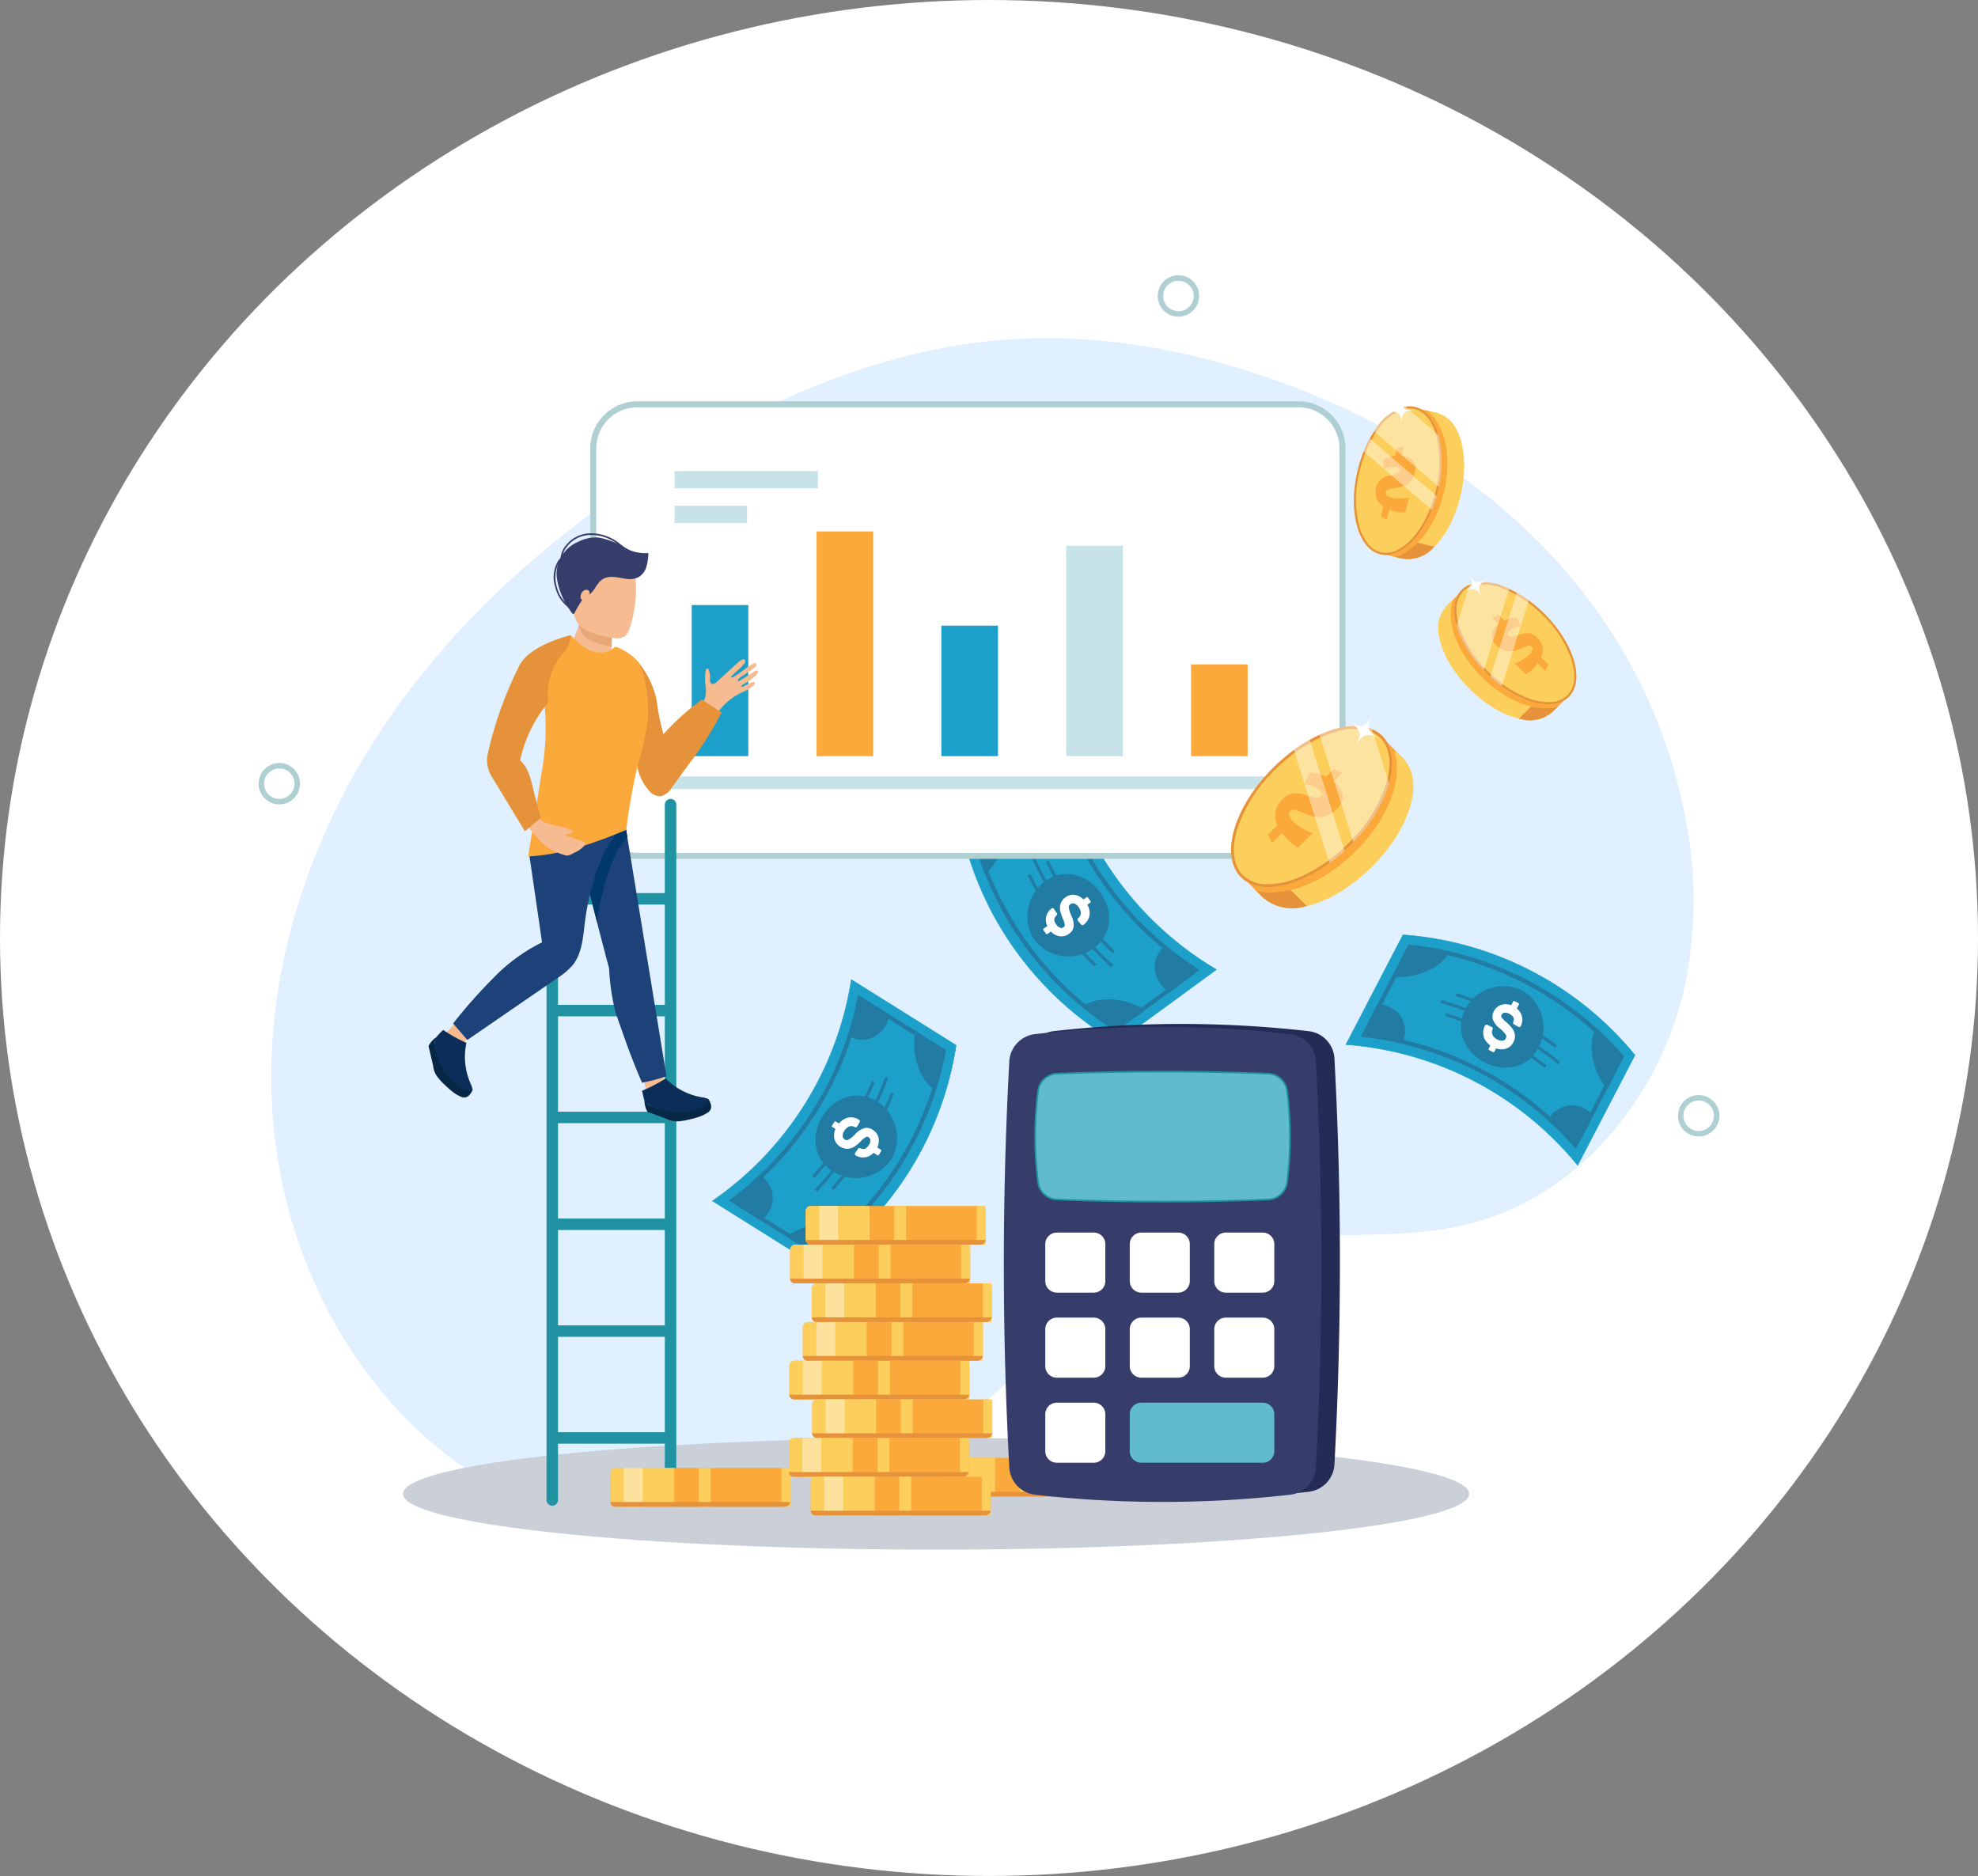 <svg xmlns="http://www.w3.org/2000/svg" xmlns:xlink="http://www.w3.org/1999/xlink" width="310" height="294" viewBox="0 0 310 294">
  <rect x="0" y="0" width="310" height="294" fill="#808080" stroke="none"/>
  <defs>
    <clipPath id="clip-path">
      <rect id="長方形_15157" data-name="長方形 15157" width="228.933" height="199.711" fill="none"/>
    </clipPath>
    <clipPath id="clip-path-3">
      <rect id="長方形_15140" data-name="長方形 15140" width="8.245" height="13.774" fill="none"/>
    </clipPath>
    <clipPath id="clip-path-4">
      <rect id="長方形_15141" data-name="長方形 15141" width="6.012" height="14.629" fill="none"/>
    </clipPath>
    <clipPath id="clip-path-5">
      <rect id="長方形_15142" data-name="長方形 15142" width="10.883" height="18.18" fill="none"/>
    </clipPath>
    <clipPath id="clip-path-6">
      <rect id="長方形_15143" data-name="長方形 15143" width="7.935" height="19.307" fill="none"/>
    </clipPath>
    <clipPath id="clip-path-7">
      <rect id="長方形_15144" data-name="長方形 15144" width="10.57" height="12.554" fill="none"/>
    </clipPath>
    <clipPath id="clip-path-8">
      <rect id="長方形_15145" data-name="長方形 15145" width="11.422" height="11.179" fill="none"/>
    </clipPath>
  </defs>
  <g id="グループ_7780" data-name="グループ 7780" transform="translate(-943 -2276)">
    <g id="グループ_7779" data-name="グループ 7779">
      <ellipse id="楕円形_207" data-name="楕円形 207" cx="155" cy="147" rx="155" ry="147" transform="translate(943 2276)" fill="#fff"/>
    </g>
    <g id="グループ_7746" data-name="グループ 7746" transform="translate(983.533 2319.145)">
      <g id="グループ_7745" data-name="グループ 7745" clip-path="url(#clip-path)">
        <g id="グループ_7744" data-name="グループ 7744">
          <g id="グループ_7743" data-name="グループ 7743" clip-path="url(#clip-path)">
            <path id="パス_47497" data-name="パス 47497" d="M227.23,130.267c-3.769,16.96-16.291,32.428-33.071,36.93-12.57,3.372-26.125.567-38.781,3.6-24.394,5.852-39.158,31.287-62.128,41.371-19.325,8.483-43.032,4.5-59.751-8.379S7.028,170.053,5.858,148.981,11.635,106.808,23.417,89.3,51.61,57.711,69.691,46.823c15.567-9.374,32.816-16.6,50.933-18,15.921-1.232,31.971,2.094,46.818,7.972,29.975,11.867,53.663,34.443,59.889,66.792a65.868,65.868,0,0,1-.1,26.679" transform="translate(-3.755 -18.717)" fill="#e0f0ff"/>
            <path id="パス_47498" data-name="パス 47498" d="M222.743,365.1l-16.491-10.331a51.78,51.78,0,0,0,21.767-34.688l16.423,10.288a51.782,51.782,0,0,1-21.7,34.73" transform="translate(-135.129 -209.707)" fill="#1c9fc9"/>
            <path id="パス_47499" data-name="パス 47499" d="M227.848,319.886l16.5,10.335a51.782,51.782,0,0,1-21.744,34.8l-16.565-10.377a51.781,51.781,0,0,0,21.812-34.758m16.41,10.379-16.35-10.242a51.78,51.78,0,0,1-21.723,34.617L222.6,364.924a51.783,51.783,0,0,0,21.656-34.659" transform="translate(-134.988 -209.578)" fill="#1c9fc9"/>
            <path id="パス_47500" data-name="パス 47500" d="M264.979,382.8a6.772,6.772,0,0,1-9.176,1.9c-2.992-1.871-3.5-5.611-1.6-8.652s5.5-4.2,8.491-2.328a6.758,6.758,0,0,1,2.287,9.075" transform="translate(-165.81 -244.258)" fill="#227ba3"/>
            <path id="パス_47501" data-name="パス 47501" d="M263.736,387.6a2.3,2.3,0,0,0,1.044-.389,8.19,8.19,0,0,0,1-.849,3.056,3.056,0,0,1,.774-.617.377.377,0,0,1,.38.057.552.552,0,0,1,.275.442,1.287,1.287,0,0,1-.245.78c-.379.6-.782.755-1.329.483a.292.292,0,0,0-.375.12q-.2.306-.412.609a.278.278,0,0,0-.064.216.258.258,0,0,0,.127.179,2.192,2.192,0,0,0,1.777.249,2.583,2.583,0,0,0,1.432-1.17,2.4,2.4,0,0,0,.383-1.736,1.968,1.968,0,0,0-.927-1.351,1.663,1.663,0,0,0-1.359-.242,3.357,3.357,0,0,0-1.4.946,4.788,4.788,0,0,1-1.061.861.528.528,0,0,1-.568-.055.62.62,0,0,1-.318-.515,1.4,1.4,0,0,1,.26-.826,1.632,1.632,0,0,1,.745-.67,1.009,1.009,0,0,1,.9.083.28.28,0,0,0,.373-.122q.184-.313.364-.63a.306.306,0,0,0,.041-.23.293.293,0,0,0-.136-.185,2.38,2.38,0,0,0-1.821-.3,2.819,2.819,0,0,0-1.628,1.363,2.513,2.513,0,0,0-.426,1.778,1.963,1.963,0,0,0,.943,1.393,1.908,1.908,0,0,0,1.247.324" transform="translate(-171.336 -250.711)" fill="#fff"/>
            <path id="パス_47502" data-name="パス 47502" d="M279.993,397.335q.2-.309.391-.621a.142.142,0,0,0-.044-.2l-.775-.485q-.267.434-.543.863l.774.485a.144.144,0,0,0,.2-.046" transform="translate(-182.806 -259.467)" fill="#fff"/>
            <path id="パス_47503" data-name="パス 47503" d="M260.926,384.57q-.193.311-.391.62a.139.139,0,0,0,.041.195l.775.485q.277-.429.544-.863l-.775-.485a.141.141,0,0,0-.194.047" transform="translate(-170.678 -251.912)" fill="#fff"/>
            <path id="パス_47504" data-name="パス 47504" d="M301.331,352.734c-2.663-1.664-3.87-5.85-3.22-9.388l4.823,3.021a51.957,51.957,0,0,1-1.6,6.367" transform="translate(-195.198 -224.948)" fill="#227ba3"/>
            <path id="パス_47505" data-name="パス 47505" d="M249.507,432.163c-2.665-1.671-6.91-1.018-9.667,1l4.841,3.033a51.6,51.6,0,0,0,4.826-4.029" transform="translate(-157.135 -282.515)" fill="#227ba3"/>
            <path id="パス_47506" data-name="パス 47506" d="M267.72,333.4c2.518,1.58,5.913.275,6.563-3.263l-4.95-3.1a51.927,51.927,0,0,1-1.613,6.364" transform="translate(-175.401 -214.261)" fill="#227ba3"/>
            <path id="パス_47507" data-name="パス 47507" d="M218.532,408.824a4.2,4.2,0,0,1,.137,7.135l-4.969-3.113a51.656,51.656,0,0,0,4.833-4.022" transform="translate(-140.008 -267.847)" fill="#227ba3"/>
            <path id="パス_47508" data-name="パス 47508" d="M263.057,392.152a51.78,51.78,0,0,0,14.9-23l.565.354a51.776,51.776,0,0,1-14.9,23l-.567-.355" transform="translate(-172.346 -241.856)" fill="#227ba3"/>
            <path id="パス_47509" data-name="パス 47509" d="M218.693,422.067l9.242,5.789q-.276.209-.556.414l-9.242-5.789q.279-.205.556-.414" transform="translate(-142.916 -276.524)" fill="#227ba3"/>
            <path id="パス_47510" data-name="パス 47510" d="M276.566,329.8l9.207,5.767q-.064.342-.132.683l-9.208-5.767q.068-.341.132-.683" transform="translate(-181.11 -216.076)" fill="#227ba3"/>
            <path id="パス_47511" data-name="パス 47511" d="M224.538,368.073A51.779,51.779,0,0,0,239.472,345.1l.566.354a51.78,51.78,0,0,1-14.932,22.977l-.567-.355" transform="translate(-147.109 -226.095)" fill="#227ba3"/>
            <path id="パス_47512" data-name="パス 47512" d="M284.774,371.472q-.649,1.582-1.4,3.115l.411.257q.749-1.532,1.4-3.115l-.411-.257" transform="translate(-185.657 -243.375)" fill="#227ba3"/>
            <path id="パス_47513" data-name="パス 47513" d="M281.052,364.245q-.891,2.388-2.009,4.671l.411.257q1.116-2.281,2.008-4.671l-.41-.257" transform="translate(-182.819 -238.641)" fill="#227ba3"/>
            <path id="パス_47514" data-name="パス 47514" d="M276.11,366.049q-.649,1.582-1.4,3.114l.411.257q.75-1.532,1.4-3.114l-.411-.257" transform="translate(-179.98 -239.823)" fill="#227ba3"/>
            <path id="パス_47515" data-name="パス 47515" d="M260.24,409.862q1.14-1.27,2.193-2.611l.411.257q-1.051,1.34-2.192,2.611l-.411-.258" transform="translate(-170.5 -266.817)" fill="#227ba3"/>
            <path id="パス_47516" data-name="パス 47516" d="M252.609,408.37q1.76-1.837,3.328-3.835l.411.258q-1.566,1.995-3.328,3.835l-.411-.258" transform="translate(-165.501 -265.037)" fill="#227ba3"/>
            <path id="パス_47517" data-name="パス 47517" d="M251.562,404.43q1.141-1.27,2.194-2.61l.411.257q-1.053,1.34-2.193,2.611l-.411-.258" transform="translate(-164.815 -263.258)" fill="#227ba3"/>
            <path id="パス_47518" data-name="パス 47518" d="M539.467,318.6l-8.979,17.264a51.78,51.78,0,0,0-36.317-18.923l8.942-17.194A51.781,51.781,0,0,1,539.467,318.6" transform="translate(-323.764 -196.384)" fill="#1c9fc9"/>
            <path id="パス_47519" data-name="パス 47519" d="M493.98,316.9l8.982-17.271a51.78,51.78,0,0,1,36.429,18.891l-9.02,17.342A51.779,51.779,0,0,0,493.98,316.9m9.033-17.187-8.9,17.117a51.782,51.782,0,0,1,36.243,18.885l8.939-17.187a51.782,51.782,0,0,0-36.281-18.814" transform="translate(-323.639 -196.305)" fill="#1c9fc9"/>
            <path id="パス_47520" data-name="パス 47520" d="M556,323.645a6.772,6.772,0,0,1,2.633,8.994c-1.626,3.132-5.312,3.941-8.5,2.288s-4.626-5.151-3-8.277A6.758,6.758,0,0,1,556,323.645" transform="translate(-358.027 -211.599)" fill="#227ba3"/>
            <path id="パス_47521" data-name="パス 47521" d="M561.5,335.955a2.3,2.3,0,0,0-.471-1.01,8.223,8.223,0,0,0-.926-.929,3.072,3.072,0,0,1-.677-.722.377.377,0,0,1,.026-.384.553.553,0,0,1,.419-.309,1.287,1.287,0,0,1,.8.182c.631.329.816.719.588,1.286a.292.292,0,0,0,.15.364q.321.178.64.362a.28.28,0,0,0,.221.047.259.259,0,0,0,.168-.141,2.191,2.191,0,0,0,.107-1.791,2.583,2.583,0,0,0-1.281-1.335,2.4,2.4,0,0,0-1.761-.243,1.969,1.969,0,0,0-1.273,1.032,1.665,1.665,0,0,0-.132,1.374,3.36,3.36,0,0,0,1.055,1.321,4.776,4.776,0,0,1,.944.989.528.528,0,0,1-.01.57.619.619,0,0,1-.488.358,1.4,1.4,0,0,1-.844-.193,1.635,1.635,0,0,1-.728-.689,1.01,1.01,0,0,1,.011-.906.28.28,0,0,0-.151-.362q-.327-.159-.657-.312a.307.307,0,0,0-.233-.022.292.292,0,0,0-.173.15,2.38,2.38,0,0,0-.151,1.839,2.818,2.818,0,0,0,1.489,1.513,2.513,2.513,0,0,0,1.807.282,1.963,1.963,0,0,0,1.313-1.051,1.908,1.908,0,0,0,.223-1.269" transform="translate(-364.634 -217.029)" fill="#fff"/>
            <path id="パス_47522" data-name="パス 47522" d="M570.242,330.134q-.324-.172-.65-.34a.143.143,0,0,0-.192.059l-.421.811q.454.232.9.473l.421-.811a.144.144,0,0,0-.062-.192" transform="translate(-372.775 -216.059)" fill="#fff"/>
            <path id="パス_47523" data-name="パス 47523" d="M559.044,350.178q.326.168.65.341a.14.14,0,0,0,.191-.057l.421-.811q-.449-.241-.9-.473l-.421.811a.141.141,0,0,0,.063.19" transform="translate(-366.215 -228.769)" fill="#fff"/>
            <path id="パス_47524" data-name="パス 47524" d="M524.135,305.225c-1.445,2.787-5.522,4.326-9.1,3.961l2.626-5.049a51.933,51.933,0,0,1,6.475,1.088" transform="translate(-337.432 -199.26)" fill="#227ba3"/>
            <path id="パス_47525" data-name="パス 47525" d="M606.515,342c-1.453,2.79-.462,6.97,1.767,9.556l2.636-5.068a51.638,51.638,0,0,0-4.4-4.488" transform="translate(-396.919 -224.065)" fill="#227ba3"/>
            <path id="パス_47526" data-name="パス 47526" d="M507.329,337.294c1.373-2.636-.2-5.915-3.777-6.281l-2.695,5.182a51.962,51.962,0,0,1,6.472,1.1" transform="translate(-328.144 -216.868)" fill="#227ba3"/>
            <path id="パス_47527" data-name="パス 47527" d="M585.959,379.579a4.2,4.2,0,0,1,7.1-.707l-2.706,5.2a51.584,51.584,0,0,0-4.4-4.5" transform="translate(-383.9 -247.148)" fill="#227ba3"/>
            <path id="パス_47528" data-name="パス 47528" d="M564.249,320.8a51.779,51.779,0,0,0-24.118-13.011l.308-.592a51.78,51.78,0,0,1,24.118,13.009l-.309.594" transform="translate(-353.875 -201.267)" fill="#227ba3"/>
            <path id="パス_47529" data-name="パス 47529" d="M599.8,372.536l5.031-9.675q.231.259.458.52l-5.032,9.676q-.227-.262-.457-.521" transform="translate(-392.966 -237.734)" fill="#227ba3"/>
            <path id="パス_47530" data-name="パス 47530" d="M503.264,323.1l5.013-9.639q.346.036.691.077l-5.013,9.64q-.345-.041-.691-.077" transform="translate(-329.721 -205.368)" fill="#227ba3"/>
            <path id="パス_47531" data-name="パス 47531" d="M543.323,361.057a51.784,51.784,0,0,0-24.1-13.048q.154-.3.308-.592a51.776,51.776,0,0,1,24.1,13.046l-.309.594" transform="translate(-340.179 -227.615)" fill="#227ba3"/>
            <path id="パス_47532" data-name="パス 47532" d="M543.95,326.685q1.629.52,3.217,1.145l.223-.43q-1.587-.624-3.217-1.145l-.223.43" transform="translate(-356.377 -213.751)" fill="#227ba3"/>
            <path id="パス_47533" data-name="パス 47533" d="M536.952,329.819q2.452.7,4.817,1.629l.223-.43q-2.362-.93-4.817-1.628l-.223.43" transform="translate(-351.792 -215.804)" fill="#227ba3"/>
            <path id="パス_47534" data-name="パス 47534" d="M539.237,335.754q1.628.52,3.216,1.146l.223-.43q-1.587-.625-3.216-1.146l-.224.43" transform="translate(-353.289 -219.693)" fill="#227ba3"/>
            <path id="パス_47535" data-name="パス 47535" d="M584.059,346.564q-1.357-1.035-2.778-1.977l.223-.43q1.42.941,2.778,1.977l-.224.431" transform="translate(-380.835 -225.48)" fill="#227ba3"/>
            <path id="パス_47536" data-name="パス 47536" d="M583.009,352.139q-1.972-1.608-4.088-3.011l.224-.43q2.113,1.4,4.088,3.011l-.224.431" transform="translate(-379.289 -228.455)" fill="#227ba3"/>
            <path id="パス_47537" data-name="パス 47537" d="M579.338,355.647q-1.357-1.036-2.778-1.978l.224-.43q1.42.942,2.778,1.978l-.224.431" transform="translate(-377.742 -231.43)" fill="#227ba3"/>
            <path id="パス_47538" data-name="パス 47538" d="M319.719,231.118l15.706-11.489a51.78,51.78,0,0,0,24.153,33.07l-15.641,11.443a51.782,51.782,0,0,1-24.218-33.024" transform="translate(-209.469 -143.893)" fill="#1c9fc9"/>
            <path id="パス_47539" data-name="パス 47539" d="M359.566,252.564l-15.712,11.494a51.781,51.781,0,0,1-24.267-33.091l15.777-11.541a51.782,51.782,0,0,0,24.2,33.138m-15.72,11.4,15.571-11.391a51.781,51.781,0,0,1-24.1-33L319.678,231a51.783,51.783,0,0,0,24.168,32.956" transform="translate(-209.382 -143.76)" fill="#1c9fc9"/>
            <path id="パス_47540" data-name="パス 47540" d="M350.5,282.492a6.772,6.772,0,0,1,1.631-9.229c2.847-2.085,6.509-1.176,8.629,1.719s1.861,6.669-.983,8.749a6.758,6.758,0,0,1-9.276-1.239" transform="translate(-228.87 -178.288)" fill="#227ba3"/>
            <path id="パス_47541" data-name="パス 47541" d="M360.078,282.974a2.3,2.3,0,0,0-.026,1.114,8.214,8.214,0,0,0,.418,1.243,3.061,3.061,0,0,1,.286.948.377.377,0,0,1-.193.332.552.552,0,0,1-.513.091,1.286,1.286,0,0,1-.634-.517c-.419-.575-.412-1.006.043-1.413a.292.292,0,0,0,.027-.393q-.208-.3-.413-.608a.279.279,0,0,0-.177-.14.259.259,0,0,0-.213.051,2.192,2.192,0,0,0-.89,1.558,2.583,2.583,0,0,0,.556,1.764,2.4,2.4,0,0,0,1.471,1,1.968,1.968,0,0,0,1.6-.36,1.664,1.664,0,0,0,.728-1.173,3.359,3.359,0,0,0-.36-1.652,4.793,4.793,0,0,1-.407-1.305.528.528,0,0,1,.262-.507.619.619,0,0,1,.6-.1,1.4,1.4,0,0,1,.671.547,1.63,1.63,0,0,1,.347.94,1.009,1.009,0,0,1-.412.807.28.28,0,0,0-.026.392q.223.288.451.572a.306.306,0,0,0,.2.123.293.293,0,0,0,.222-.058,2.381,2.381,0,0,0,.952-1.581,2.819,2.819,0,0,0-.664-2.017,2.512,2.512,0,0,0-1.494-1.055,1.961,1.961,0,0,0-1.643.36,1.906,1.906,0,0,0-.763,1.038" transform="translate(-234.409 -184.445)" fill="#fff"/>
            <path id="パス_47542" data-name="パス 47542" d="M356.59,296.161q.214.3.432.593a.143.143,0,0,0,.2.032l.738-.54q-.3-.409-.6-.825l-.737.54a.144.144,0,0,0-.03.2" transform="translate(-233.607 -193.55)" fill="#fff"/>
            <path id="パス_47543" data-name="パス 47543" d="M375.537,283.23q-.218-.3-.431-.593a.14.14,0,0,0-.2-.034l-.737.54q.3.415.6.825l.738-.54a.141.141,0,0,0,.028-.2" transform="translate(-245.144 -185.134)" fill="#fff"/>
            <path id="パス_47544" data-name="パス 47544" d="M374.186,330.229c2.532-1.857,6.867-1.427,9.913.488l-4.593,3.36a51.911,51.911,0,0,1-5.32-3.848" transform="translate(-245.154 -215.574)" fill="#227ba3"/>
            <path id="パス_47545" data-name="パス 47545" d="M326.371,254.177c2.54-1.856,3.507-6.041,2.656-9.348l-4.61,3.373a51.606,51.606,0,0,0,1.955,5.975" transform="translate(-212.546 -160.403)" fill="#227ba3"/>
            <path id="パス_47546" data-name="パス 47546" d="M409.005,304.58c-2.4,1.753-2.446,5.389.6,7.3l4.715-3.449a51.894,51.894,0,0,1-5.313-3.856" transform="translate(-266.821 -199.55)" fill="#227ba3"/>
            <path id="パス_47547" data-name="パス 47547" d="M355.635,232.594a4.2,4.2,0,0,1-6.678-2.517l4.732-3.462a51.634,51.634,0,0,0,1.945,5.979" transform="translate(-228.624 -148.47)" fill="#227ba3"/>
            <path id="パス_47548" data-name="パス 47548" d="M329.1,266.769a51.782,51.782,0,0,0,15.842,22.36l-.539.394a51.78,51.78,0,0,1-15.844-22.359l.54-.4" transform="translate(-215.26 -174.778)" fill="#227ba3"/>
            <path id="パス_47549" data-name="パス 47549" d="M341.909,230.378l-8.8,6.439q-.092-.334-.179-.669l8.8-6.439q.087.336.179.67" transform="translate(-218.123 -150.497)" fill="#227ba3"/>
            <path id="パス_47550" data-name="パス 47550" d="M405.751,318.129l-8.768,6.415q-.294-.186-.586-.376l8.769-6.416q.291.19.585.376" transform="translate(-259.706 -208.181)" fill="#227ba3"/>
            <path id="パス_47551" data-name="パス 47551" d="M365.776,239.929a51.779,51.779,0,0,0,15.808,22.384l-.539.394a51.775,51.775,0,0,1-15.809-22.383l.54-.4" transform="translate(-239.29 -157.193)" fill="#227ba3"/>
            <path id="パス_47552" data-name="パス 47552" d="M375.634,308.6q-1.229-1.189-2.375-2.453l-.391.286q1.145,1.264,2.375,2.453l.391-.286" transform="translate(-244.29 -200.577)" fill="#227ba3"/>
            <path id="パス_47553" data-name="パス 47553" d="M380.978,306.725q-1.888-1.713-3.595-3.6l-.391.287q1.7,1.881,3.595,3.6l.391-.286" transform="translate(-246.992 -198.599)" fill="#227ba3"/>
            <path id="パス_47554" data-name="パス 47554" d="M383.882,302.563q-1.229-1.189-2.374-2.454l-.391.286q1.145,1.264,2.374,2.454l.391-.286" transform="translate(-249.695 -196.621)" fill="#227ba3"/>
            <path id="パス_47555" data-name="パス 47555" d="M349.954,271.942q.757,1.53,1.613,3l-.391.287q-.855-1.474-1.613-3l.392-.287" transform="translate(-229.021 -178.167)" fill="#227ba3"/>
            <path id="パス_47556" data-name="パス 47556" d="M352.008,264.547q1.054,2.316,2.328,4.512l-.391.287q-1.272-2.194-2.329-4.512Z" transform="translate(-230.366 -173.322)" fill="#227ba3"/>
            <path id="パス_47557" data-name="パス 47557" d="M358.215,265.9q.757,1.53,1.612,3l-.391.287q-.855-1.474-1.612-3l.392-.287" transform="translate(-234.433 -174.206)" fill="#227ba3"/>
            <path id="パス_47558" data-name="パス 47558" d="M232.744,537.179c0,4.829-37.4,8.744-83.546,8.744s-83.545-3.915-83.545-8.744,37.4-8.744,83.545-8.744,83.546,3.915,83.546,8.744" transform="translate(-43.014 -346.212)" fill="#cacfd8"/>
            <path id="パス_47559" data-name="パス 47559" d="M3.243,228.127a3.243,3.243,0,1,1,3.243-3.243,3.246,3.246,0,0,1-3.243,3.243m0-5.631a2.388,2.388,0,1,0,2.388,2.388A2.391,2.391,0,0,0,3.243,222.5" transform="translate(0 -145.212)" fill="#afcfd3"/>
            <path id="パス_47560" data-name="パス 47560" d="M411.878,6.485a3.243,3.243,0,1,1,3.243-3.243,3.246,3.246,0,0,1-3.243,3.243m0-5.631a2.388,2.388,0,1,0,2.388,2.388A2.391,2.391,0,0,0,411.878.854" transform="translate(-267.723)" fill="#afcfd3"/>
            <path id="パス_47561" data-name="パス 47561" d="M648.328,379.055a3.243,3.243,0,1,1,3.243-3.243,3.246,3.246,0,0,1-3.243,3.243m0-5.631a2.388,2.388,0,1,0,2.388,2.388,2.391,2.391,0,0,0-2.388-2.388" transform="translate(-422.637 -244.095)" fill="#afcfd3"/>
            <path id="パス_47562" data-name="パス 47562" d="M262.366,129.39H159.229a7.144,7.144,0,0,1-7.144-7.144V65.769a7.144,7.144,0,0,1,7.144-7.144H262.366a7.144,7.144,0,0,1,7.144,7.144v56.477a7.143,7.143,0,0,1-7.144,7.144" transform="translate(-99.641 -38.409)" fill="#fff"/>
            <rect id="長方形_15126" data-name="長方形 15126" width="8.867" height="14.377" transform="translate(146.13 60.979)" fill="#fba93b"/>
            <rect id="長方形_15127" data-name="長方形 15127" width="8.867" height="32.972" transform="translate(126.566 42.384)" fill="#c8e3e8"/>
            <rect id="長方形_15128" data-name="長方形 15128" width="8.867" height="20.446" transform="translate(107.003 54.91)" fill="#1c9fc9"/>
            <rect id="長方形_15129" data-name="長方形 15129" width="8.867" height="35.21" transform="translate(87.439 40.146)" fill="#fba93b"/>
            <rect id="長方形_15130" data-name="長方形 15130" width="8.867" height="23.674" transform="translate(67.876 51.681)" fill="#1c9fc9"/>
            <rect id="長方形_15131" data-name="長方形 15131" width="95.73" height="1.98" transform="translate(63.292 78.541)" fill="#c8e3e8"/>
            <rect id="長方形_15132" data-name="長方形 15132" width="22.469" height="2.712" transform="translate(65.186 30.676)" fill="#c8e3e8"/>
            <rect id="長方形_15133" data-name="長方形 15133" width="11.364" height="2.712" transform="translate(65.186 36.099)" fill="#c8e3e8"/>
            <path id="パス_47563" data-name="パス 47563" d="M261.7,128.966H158.1a7.39,7.39,0,0,1-7.382-7.382V64.641a7.391,7.391,0,0,1,7.382-7.382H261.7a7.39,7.39,0,0,1,7.382,7.382v56.943a7.39,7.39,0,0,1-7.382,7.382M158.1,58.2a6.447,6.447,0,0,0-6.44,6.44v56.943a6.447,6.447,0,0,0,6.44,6.439H261.7a6.447,6.447,0,0,0,6.439-6.439V64.641A6.447,6.447,0,0,0,261.7,58.2Z" transform="translate(-98.745 -37.514)" fill="#afcfd3"/>
            <path id="パス_47564" data-name="パス 47564" d="M185.515,348.734h0a.9.9,0,0,0,.9-.9V238.869a.9.9,0,1,0-1.8,0V347.836a.9.9,0,0,0,.9.9" transform="translate(-120.955 -155.91)" fill="#2192a2"/>
            <path id="パス_47565" data-name="パス 47565" d="M131.749,348.734h0a.9.9,0,0,0,.9-.9V238.869a.9.9,0,1,0-1.8,0V347.836a.9.9,0,0,0,.9.9" transform="translate(-85.729 -155.91)" fill="#2192a2"/>
            <rect id="長方形_15134" data-name="長方形 15134" width="17.893" height="1.797" transform="translate(46.452 114.336)" fill="#2192a2"/>
            <rect id="長方形_15135" data-name="長方形 15135" width="17.893" height="1.797" transform="translate(46.452 96.818)" fill="#2192a2"/>
            <rect id="長方形_15136" data-name="長方形 15136" width="17.893" height="1.797" transform="translate(46.452 131.079)" fill="#2192a2"/>
            <rect id="長方形_15137" data-name="長方形 15137" width="17.893" height="1.797" transform="translate(46.452 147.823)" fill="#2192a2"/>
            <rect id="長方形_15138" data-name="長方形 15138" width="17.893" height="1.797" transform="translate(46.452 164.567)" fill="#2192a2"/>
            <rect id="長方形_15139" data-name="長方形 15139" width="17.893" height="1.797" transform="translate(46.452 181.31)" fill="#2192a2"/>
            <path id="パス_47566" data-name="パス 47566" d="M201.913,178.6a7.323,7.323,0,0,1,.061-2.487.216.216,0,0,1,.4-.045,2.939,2.939,0,0,1,.252,1.225,2.377,2.377,0,0,0,.013.725.49.49,0,0,0,.186.268c.288.2.639-.047.885-.274l3.219-2.965a2.591,2.591,0,0,1,.8-.549.319.319,0,0,1,.391.446,4.442,4.442,0,0,1-.852.994c-.3.3-.913.784-1.3,1.2a.138.138,0,0,0,.163.216c.06-.03.114-.059.157-.086.668-.416.99-.632,1.478-.992a8.958,8.958,0,0,1,1.727-1.162.287.287,0,0,1,.324.455,4.515,4.515,0,0,1-1.024.795c-.383.231-.767.541-1.152.77a2.3,2.3,0,0,0-.65.552.136.136,0,0,0,.172.2q1.325-.748,2.58-1.611a.252.252,0,0,1,.369.319,1.949,1.949,0,0,1-.5.618,8.32,8.32,0,0,1-1.22.87,5.134,5.134,0,0,0-.806.5.136.136,0,0,0,.146.227,17.429,17.429,0,0,1,1.594-.764.237.237,0,0,1,.286.336,1.417,1.417,0,0,1-.559.522,7.971,7.971,0,0,1-1.285.714,9.268,9.268,0,0,0-4.491,4.155l-1.506-1.233a1.346,1.346,0,0,1-.459-.537c-.173-.473.357-.989.508-1.42a4.4,4.4,0,0,0,.089-1.981" transform="translate(-131.873 -114.311)" fill="#f6bb91"/>
            <path id="パス_47567" data-name="パス 47567" d="M140.565,160.558a2.957,2.957,0,0,0,1.656,2.132,4.831,4.831,0,0,0,2.941.541,8.341,8.341,0,0,0,2.907-1.049,5.884,5.884,0,0,1-.438-1.138,7.476,7.476,0,0,1-.244-2.159,11.069,11.069,0,0,1,.18-1.77A8.283,8.283,0,0,1,148,155.6a5.62,5.62,0,0,1-4.963-1.178,32.931,32.931,0,0,0-1.352,3.181c-.319.848-.621,1.688-.943,2.509-.058.149-.117.3-.177.443" transform="translate(-92.093 -101.174)" fill="#f6bb91"/>
            <path id="パス_47568" data-name="パス 47568" d="M141.652,135.443a13.109,13.109,0,0,0,.462,2.919,4.571,4.571,0,0,0,.954,2.195,3.9,3.9,0,0,0,1.17.767,13.714,13.714,0,0,0,4.241,1.224,2.425,2.425,0,0,0,1.683-.243,1.942,1.942,0,0,0,.644-.882c.063-.149.116-.3.166-.455.017-.051.033-.1.049-.152q.282-.887.478-1.8a19.664,19.664,0,0,0,.294-6.529,1.618,1.618,0,0,0-.266-.784,1.7,1.7,0,0,0-.8-.758,2.65,2.65,0,0,0-1.106-.124,25.146,25.146,0,0,0-3.691.292,5.63,5.63,0,0,0-3.432,1.548,4.392,4.392,0,0,0-.848,2.779" transform="translate(-92.805 -85.707)" fill="#f6bb91"/>
            <path id="パス_47569" data-name="パス 47569" d="M145.528,159.015a3.466,3.466,0,0,0,.766,1.558,3.617,3.617,0,0,0,1.084.711,12.7,12.7,0,0,0,3.263,1.036c-.007-.174-.007-.348,0-.522.008-.311.027-.619.058-.923a12.711,12.711,0,0,1-3.882-1.128,3.618,3.618,0,0,1-1.084-.711c-.051-.052-.143-.164-.143-.164l-.036.087c0,.011-.013.03-.02.047s0,.005,0,.009" transform="translate(-95.344 -104.087)" fill="#e7a779"/>
            <path id="パス_47570" data-name="パス 47570" d="M149.79,121.574a8.428,8.428,0,0,1-.3,2.119,2.834,2.834,0,0,1-1.266,1.668,3.309,3.309,0,0,1-2.082.228c-1.3-.2-2.771-.666-3.871.355-.688.638-.989,1.66-1.79,2.149a.458.458,0,0,0-.079-.659.651.651,0,0,0-.709,0,1.168,1.168,0,0,0-.45.587,1.066,1.066,0,0,0-.086.5.561.561,0,0,0,.251.424,19.7,19.7,0,0,0-1.246,2.116c-.206.3-.681-.579-.792-.739a11.478,11.478,0,0,1-1.952-5.052,5.5,5.5,0,0,1,3.38-5.463,6.026,6.026,0,0,1,3.188-.663,11.45,11.45,0,0,1,3.9,1.462,6.451,6.451,0,0,0,3.9.97" transform="translate(-88.706 -78.043)" fill="#373d6b"/>
            <path id="パス_47571" data-name="パス 47571" d="M162.525,169.378c1.129,1.333,2.161.9,3.391,2.142a14.029,14.029,0,0,1,2.935,6,36.81,36.81,0,0,0,1.069,5.37,39.748,39.748,0,0,1,6.014-5.425l3.113,2.016a55.154,55.154,0,0,1-5.36,8.4l-2.439,3.348a2.807,2.807,0,0,1-1.82,1.4,2.375,2.375,0,0,1-1.838-.994,7.608,7.608,0,0,1-1.776-3.8,22.288,22.288,0,0,1-.062-3.782c.068-5.02-1.546-9.948-3.228-14.679" transform="translate(-106.481 -110.971)" fill="#e6923a"/>
            <path id="パス_47572" data-name="パス 47572" d="M174.044,361.624a12.375,12.375,0,0,0,3.3-.859,5.05,5.05,0,0,0,1.068,3.406l-1.374.18c-.37.049-.74.1-1.108.161-.186.032-.2.579-.385.621a2.357,2.357,0,0,1-.58.165c-.157-.02-.144-.141-.153-.274-.012-.183-.1-.94-.123-1.123a8.129,8.129,0,0,0-.649-2.278" transform="translate(-114.028 -236.361)" fill="#f6bb91"/>
            <path id="パス_47573" data-name="パス 47573" d="M174.314,366.912a10.789,10.789,0,0,0,.466,1.9,9.931,9.931,0,0,0,4.787,1.583,9,9,0,0,0,4.681-1.046c.255-.136.531-.326.559-.613a.644.644,0,0,0-.366-.587,2.148,2.148,0,0,0-.705-.187A10.348,10.348,0,0,1,178,365a22.553,22.553,0,0,1-3.69,1.916" transform="translate(-114.204 -239.133)" fill="#0b2e58"/>
            <path id="パス_47574" data-name="パス 47574" d="M175.342,374.469a1.736,1.736,0,0,0,.921.748,11.079,11.079,0,0,0,4.076,1.071,8.092,8.092,0,0,0,4.306-.994,1.672,1.672,0,0,0,.436-.351.581.581,0,0,0,.165-.639c-.045-.072-.157-.188-.157-.207.116-.03.275.111.326.173a2.534,2.534,0,0,1,.342.78,1.1,1.1,0,0,1-.486,1.259,8.841,8.841,0,0,1-.836.457,10.317,10.317,0,0,1-1.886.582,10.1,10.1,0,0,1-1.9.33,3.39,3.39,0,0,1-1.862-.4l-2.962-1.083a3.646,3.646,0,0,1-.484-1.727" transform="translate(-114.877 -245.093)" fill="#072747"/>
            <path id="パス_47575" data-name="パス 47575" d="M84.954,338.718a12.359,12.359,0,0,0,2.534,2.288,5.05,5.05,0,0,0-2.257,2.765l-.906-1.049c-.244-.282-.488-.565-.743-.837-.129-.137-.594.151-.731.02-.106-.1-.391-.259-.457-.393s.038-.2.145-.279c.147-.111.731-.6.87-.72a8.185,8.185,0,0,0,1.546-1.795" transform="translate(-53.967 -221.916)" fill="#f6bb91"/>
            <path id="パス_47576" data-name="パス 47576" d="M81.381,342.955a10.81,10.81,0,0,0-1.332,1.434,9.934,9.934,0,0,0,1.309,4.87,9.006,9.006,0,0,0,3.448,3.336.9.9,0,0,0,.819.13.644.644,0,0,0,.289-.629,2.147,2.147,0,0,0-.231-.692,10.348,10.348,0,0,1-.673-6.42,22.544,22.544,0,0,1-3.629-2.029" transform="translate(-52.445 -224.692)" fill="#0b2e58"/>
            <path id="パス_47577" data-name="パス 47577" d="M78.376,346.362a1.738,1.738,0,0,0-.119,1.181,11.082,11.082,0,0,0,1.346,3.994,8.1,8.1,0,0,0,3.2,3.05,1.669,1.669,0,0,0,.533.171.58.58,0,0,0,.624-.213c.036-.077.071-.235.087-.245.089.081.058.29.034.367a2.533,2.533,0,0,1-.463.715,1.1,1.1,0,0,1-1.319.287,8.75,8.75,0,0,1-.841-.447,10.331,10.331,0,0,1-1.523-1.256,10.067,10.067,0,0,1-1.319-1.406,3.385,3.385,0,0,1-.691-1.775l-.723-3.07a3.644,3.644,0,0,1,1.177-1.353" transform="translate(-50.578 -226.924)" fill="#072747"/>
            <path id="パス_47578" data-name="パス 47578" d="M153.2,249.746l6.455,39.413a35.351,35.351,0,0,1-3.828,1.006c-1.572-3.558-2.868-7.3-4.146-10.978a34.575,34.575,0,0,1-1.019-6.93s-3.438-12.845-4.541-18.256Z" transform="translate(-95.732 -163.625)" fill="#1d4279"/>
            <path id="パス_47579" data-name="パス 47579" d="M90.632,285.382l14.072-9.677a10.978,10.978,0,0,0,2.439-2.053c1.464-1.824,1.611-4.33,1.9-6.652a40.4,40.4,0,0,1,2.7-10.328c.682-1.666,1.982-3.536,3.722-3.995a88.5,88.5,0,0,1-15.127,3.69l2,13.713a27.662,27.662,0,0,0-7.656,5.616,81.664,81.664,0,0,0-6.282,7.1Z" transform="translate(-57.919 -165.545)" fill="#1d4279"/>
            <path id="パス_47580" data-name="パス 47580" d="M154.158,253.594c.178-.565.25-.781.25-.781s1.522-.655,1.876-.765l.191,1.243a8.44,8.44,0,0,0-2.085,3.083,40.338,40.338,0,0,0-2.679,10.151c-.363-1.416-.743-2.917-1.105-4.382a40.36,40.36,0,0,1,1.9-5.883,8.948,8.948,0,0,1,1.657-2.666" transform="translate(-98.671 -165.133)" fill="#00386b"/>
            <path id="パス_47581" data-name="パス 47581" d="M137.871,194.06a95.131,95.131,0,0,1,1.793-10.113,42.488,42.488,0,0,0,1.612-7.4,22.535,22.535,0,0,0-.5-5.831,7.433,7.433,0,0,0-1.165-3.134,8.057,8.057,0,0,0-3.476-2.239,3.139,3.139,0,0,1-2.508.924,4.849,4.849,0,0,1-2.471-.939,14.473,14.473,0,0,1-1.987-1.79c-.46,1.86-2.063,2.531-2.874,4.267-.29.622-.383,1.938-.716,2.538-.495.892-.094,2.291-.589,3.183a39.022,39.022,0,0,1-.371,11.448c-.26,1.871-1.731,10.794-2.12,13.246,5.414-.284,10.364-2.08,15.369-4.161" transform="translate(-80.259 -107.145)" fill="#fba93b"/>
            <path id="パス_47582" data-name="パス 47582" d="M137.063,133.5a9.8,9.8,0,0,0-.8-.83,7.388,7.388,0,0,1-1.071-1.195,5.961,5.961,0,0,1-.808-1.861,4.981,4.981,0,0,1,.486-4.154,7.506,7.506,0,0,1,3.061-2.21l.105.23a7.282,7.282,0,0,0-2.961,2.128,4.9,4.9,0,0,0-.446,3.944,5.726,5.726,0,0,0,.774,1.783,7.2,7.2,0,0,0,1.036,1.152,9.963,9.963,0,0,1,.816.852Z" transform="translate(-87.9 -80.753)" fill="#373d6b"/>
            <path id="パス_47583" data-name="パス 47583" d="M137.058,121.729a4.236,4.236,0,0,1,.473-1.962,4.972,4.972,0,0,1,4.094-2.511,7.144,7.144,0,0,1,4.638,1.515c.118.088.235.179.351.27a7.588,7.588,0,0,0,.836.595,3.205,3.205,0,0,1,.492.4c.286.261.611.556.873.52l.034.25c-.38.052-.734-.271-1.078-.584a3.069,3.069,0,0,0-.449-.365,7.814,7.814,0,0,1-.865-.614c-.115-.09-.23-.18-.347-.267a6.892,6.892,0,0,0-4.471-1.466,4.716,4.716,0,0,0-3.885,2.376,3.978,3.978,0,0,0-.445,1.845Z" transform="translate(-89.796 -76.814)" fill="#373d6b"/>
            <path id="パス_47584" data-name="パス 47584" d="M121.386,243.9c1.372.895,4.062,1.007,4.841,1.633a.191.191,0,0,1-.057.329,5.847,5.847,0,0,0-1.14.336l2.81.984c.163.058.341.124.353.36a.518.518,0,0,1-.115.344,4.189,4.189,0,0,1-1.447,1.036l-.434.225a1.844,1.844,0,0,1-.727.256,1.775,1.775,0,0,1-.668-.132,9.831,9.831,0,0,1-2.41-1.124c-1.857-1.269-2.907-3.479-4.767-4.743l2.136-1.528a11.916,11.916,0,0,0,1.625,2.023" transform="translate(-77.064 -158.471)" fill="#f6bb91"/>
            <path id="パス_47585" data-name="パス 47585" d="M113.384,174.089a21.176,21.176,0,0,0-4.418,9.071c1.232,1.1,1.663,2.814,2.033,4.422.355,1.546.831,3.065,1.186,4.61l-2.472,2.08-5.176-8.521a4.818,4.818,0,0,1-.673-3.49,59.7,59.7,0,0,1,4.98-13.945c1.649-3.282,8.052-4.777,8.052-4.777a6.629,6.629,0,0,1-.4,1.685,8.807,8.807,0,0,1-1.145,1.559,9.712,9.712,0,0,0-1.962,7.305" transform="translate(-67.982 -107.146)" fill="#e6923a"/>
            <path id="パス_47586" data-name="パス 47586" d="M556,163.59l-7.4-.947-7.336-7-1.927-8.569,2.021-2.024,16.6,16.575Z" transform="translate(-353.356 -95.031)" fill="#fba93b"/>
            <path id="パス_47587" data-name="パス 47587" d="M554.26,165.162l-.141.14a5.264,5.264,0,0,1-4.947,1.231c-.132-.025-.265-.053-.4-.085-5.4-1.262-11.4-7.31-12.474-12.659-.454-2.253-.116-4.234,2.076-5.793-1.9,6.4,5.691,15.079,12.322,16.526a7.07,7.07,0,0,0,4.264-.067c-.3.3-.448.445-.7.706" transform="translate(-351.25 -96.962)" fill="#fccf5c"/>
            <path id="パス_47588" data-name="パス 47588" d="M561.366,157.459c-2.1,2.1-6.44,1.3-10.5-1.664a20.57,20.57,0,0,1-1.791-1.468q-.343-.313-.68-.65c-.124-.123-.244-.248-.364-.372a17.5,17.5,0,0,1-4.241-6.947c-.671-2.326-.458-4.391.8-5.649a3.753,3.753,0,0,1,1.236-.817c1.619-.667,3.857-.392,6.212.678q.586.265,1.179.6a18.373,18.373,0,0,1,1.874,1.2,21.12,21.12,0,0,1,2.476,2.121c4.634,4.625,6.337,10.43,3.806,12.966" transform="translate(-356.025 -91.415)" fill="#fccf5c"/>
            <path id="パス_47589" data-name="パス 47589" d="M551.355,140.637c.179.072.361.15.541.232.382.173.77.37,1.155.585a18.122,18.122,0,0,1,1.84,1.183,20.829,20.829,0,0,1,2.437,2.089,17.465,17.465,0,0,1,4.507,7.127c.683,2.329.434,4.238-.7,5.376a3.953,3.953,0,0,1-2.725,1.076,9.352,9.352,0,0,1-3.816-.772,16.642,16.642,0,0,1-3.537-2,20.429,20.429,0,0,1-1.762-1.445c-.226-.206-.451-.422-.67-.64-.106-.1-.216-.218-.359-.367a17.187,17.187,0,0,1-4.163-6.811c-.665-2.307-.411-4.2.715-5.327a3.429,3.429,0,0,1,1.129-.745,7.4,7.4,0,0,1,5.411.441m.123-.3a7.71,7.71,0,0,0-5.659-.44,3.741,3.741,0,0,0-1.236.817c-1.256,1.258-1.469,3.323-.8,5.649a17.5,17.5,0,0,0,4.241,6.947c.12.125.24.25.364.373q.336.335.681.65a20.579,20.579,0,0,0,1.79,1.468,17.013,17.013,0,0,0,3.607,2.041c2.825,1.143,5.418,1.1,6.9-.377,2.532-2.536.828-8.341-3.806-12.966a21.152,21.152,0,0,0-2.476-2.121,18.438,18.438,0,0,0-1.874-1.2q-.592-.331-1.179-.6-.278-.126-.553-.238" transform="translate(-356.025 -91.416)" fill="#e6923a"/>
            <path id="パス_47590" data-name="パス 47590" d="M567.616,161.858a5.958,5.958,0,0,1-1.9,1.736l-1.725-1.722a7.915,7.915,0,0,0,1.52-.765,3.9,3.9,0,0,0,1-.861,1.272,1.272,0,0,0,.289-.579.518.518,0,0,0-.176-.438.43.43,0,0,0-.325-.136,1.883,1.883,0,0,0-.529.124c-.235.082-.55.209-.952.384a4.533,4.533,0,0,1-1.35.367,2.67,2.67,0,0,1-1.2-.147,3.272,3.272,0,0,1-1.12-.772,2.051,2.051,0,0,1-.733-1.739,2.537,2.537,0,0,1,1.073-1.57l-1.008-1.007.975-.493.941.939a5.118,5.118,0,0,1,1.881-.528l.728,1.389a3.887,3.887,0,0,0-1.745.652.949.949,0,0,0-.381.439.371.371,0,0,0,.123.37.553.553,0,0,0,.348.169,1.93,1.93,0,0,0,.544-.058,8.5,8.5,0,0,0,.861-.249,3.439,3.439,0,0,1,1.626-.2,2.265,2.265,0,0,1,1.182.682,2.808,2.808,0,0,1,.808,1.392,2.69,2.69,0,0,1-.219,1.687l1.145,1.143-.491.975Z" transform="translate(-367.153 -101.053)" fill="#fba93b"/>
            <path id="パス_47591" data-name="パス 47591" d="M578.294,196.433l-.141.14a5.264,5.264,0,0,1-4.947,1.231c-.133-.025-.265-.053-.4-.085l1.923-1.926c3.014.679,4.264-.067,4.264-.067s-.448.444-.7.706" transform="translate(-375.284 -128.234)" fill="#e6923a"/>
            <g id="グループ_7727" data-name="グループ 7727" transform="translate(187.762 48.115)" opacity="0.42">
              <g id="グループ_7726" data-name="グループ 7726">
                <g id="グループ_7725" data-name="グループ 7725" clip-path="url(#clip-path-3)">
                  <path id="パス_47592" data-name="パス 47592" d="M548.738,153.3a17.5,17.5,0,0,1-4.241-6.947l2.034-6.466c1.619-.667,3.857-.392,6.212.678Z" transform="translate(-544.497 -139.53)" fill="#fff"/>
                </g>
              </g>
            </g>
            <g id="グループ_7730" data-name="グループ 7730" transform="translate(193.047 49.751)" opacity="0.42">
              <g id="グループ_7729" data-name="グループ 7729">
                <g id="グループ_7728" data-name="グループ 7728" clip-path="url(#clip-path-4)">
                  <path id="パス_47593" data-name="パス 47593" d="M561.615,158.9a20.633,20.633,0,0,1-1.79-1.468l4.139-13.161a18.4,18.4,0,0,1,1.873,1.2Z" transform="translate(-559.825 -144.275)" fill="#fff"/>
                </g>
              </g>
            </g>
            <path id="パス_47594" data-name="パス 47594" d="M551.321,136.273c-1.577.863-1.739,1.411-.88,2.991-.858-1.579-1.406-1.74-2.983-.878,1.577-.862,1.739-1.411.881-2.991.858,1.58,1.405,1.741,2.982.878" transform="translate(-358.675 -88.706)" fill="#fff"/>
            <path id="パス_47595" data-name="パス 47595" d="M451.878,236.644l9.765-1.249,9.683-9.242,2.543-11.31-2.667-2.672-21.916,21.877Z" transform="translate(-294.357 -139.007)" fill="#fba93b"/>
            <path id="パス_47596" data-name="パス 47596" d="M453.648,238.718l.186.186a6.948,6.948,0,0,0,6.53,1.624q.262-.05.526-.112c7.127-1.666,15.041-9.648,16.464-16.708.6-2.973.152-5.588-2.739-7.646,2.5,8.449-7.511,19.9-16.263,21.811a9.33,9.33,0,0,1-5.627-.088c.4.4.591.586.924.932" transform="translate(-296.609 -141.557)" fill="#fccf5c"/>
            <path id="パス_47597" data-name="パス 47597" d="M443.543,228.552c2.767,2.772,8.5,1.717,13.862-2.2a27.139,27.139,0,0,0,2.363-1.938q.454-.414.9-.858c.163-.162.323-.327.481-.491a23.1,23.1,0,0,0,5.6-9.169c.886-3.07.605-5.795-1.053-7.456a4.94,4.94,0,0,0-1.631-1.078c-2.137-.88-5.09-.518-8.2.895q-.773.351-1.556.788a24.224,24.224,0,0,0-2.473,1.59,27.872,27.872,0,0,0-3.268,2.8c-6.116,6.1-8.364,13.767-5.023,17.114" transform="translate(-289.58 -134.236)" fill="#fccf5c"/>
            <path id="パス_47598" data-name="パス 47598" d="M456.755,206.348c2.783-1.126,5.319-1.333,7.142-.582a4.514,4.514,0,0,1,1.489.984c1.487,1.489,1.822,3.986.944,7.03a22.692,22.692,0,0,1-5.494,8.99c-.189.2-.335.347-.474.485-.289.289-.587.573-.885.845a26.913,26.913,0,0,1-2.326,1.907,21.967,21.967,0,0,1-4.668,2.642,12.346,12.346,0,0,1-5.036,1.018,5.218,5.218,0,0,1-3.6-1.42c-1.5-1.5-1.828-4.021-.926-7.095a23.048,23.048,0,0,1,5.949-9.406,27.416,27.416,0,0,1,3.217-2.757,23.923,23.923,0,0,1,2.429-1.561c.508-.283,1.02-.543,1.524-.772.238-.108.478-.211.714-.306m-.162-.4q-.364.147-.73.313-.773.351-1.556.788a24.209,24.209,0,0,0-2.473,1.59,27.836,27.836,0,0,0-3.267,2.8c-6.116,6.1-8.364,13.766-5.023,17.114,1.95,1.953,5.374,2.006,9.1.5a22.475,22.475,0,0,0,4.761-2.693,27.312,27.312,0,0,0,2.363-1.938c.3-.276.6-.563.9-.858.164-.162.323-.327.481-.492a23.1,23.1,0,0,0,5.6-9.169c.886-3.07.6-5.795-1.053-7.456a4.942,4.942,0,0,0-1.631-1.078c-1.969-.811-4.631-.567-7.469.581" transform="translate(-289.58 -134.236)" fill="#e6923a"/>
            <path id="パス_47599" data-name="パス 47599" d="M460.942,234.357a7.868,7.868,0,0,0,2.5,2.291l2.277-2.273a10.465,10.465,0,0,1-2.007-1.009,5.169,5.169,0,0,1-1.314-1.137,1.679,1.679,0,0,1-.382-.764.682.682,0,0,1,.232-.578.569.569,0,0,1,.429-.179,2.491,2.491,0,0,1,.7.163c.31.108.726.276,1.257.507a5.977,5.977,0,0,0,1.781.484,3.522,3.522,0,0,0,1.584-.194,4.318,4.318,0,0,0,1.478-1.02,2.708,2.708,0,0,0,.967-2.295,3.349,3.349,0,0,0-1.416-2.072l1.331-1.328-1.287-.651-1.242,1.24a6.756,6.756,0,0,0-2.482-.7l-.961,1.833a5.127,5.127,0,0,1,2.3.861,1.254,1.254,0,0,1,.5.579.489.489,0,0,1-.163.488.729.729,0,0,1-.46.223,2.553,2.553,0,0,1-.718-.077,11.217,11.217,0,0,1-1.136-.329,4.539,4.539,0,0,0-2.146-.261,2.993,2.993,0,0,0-1.56.9,3.7,3.7,0,0,0-1.067,1.837,3.552,3.552,0,0,0,.289,2.227l-1.511,1.509.649,1.288Z" transform="translate(-300.541 -146.956)" fill="#fba93b"/>
            <path id="パス_47600" data-name="パス 47600" d="M453.648,279.992l.186.186a6.948,6.948,0,0,0,6.53,1.625q.262-.05.526-.112l-2.538-2.542c-3.978.9-5.627-.088-5.627-.088s.591.586.924.932" transform="translate(-296.609 -182.83)" fill="#e6923a"/>
            <g id="グループ_7733" data-name="グループ 7733" transform="translate(166.282 70.653)" opacity="0.42">
              <g id="グループ_7732" data-name="グループ 7732">
                <g id="グループ_7731" data-name="グループ 7731" clip-path="url(#clip-path-5)">
                  <path id="パス_47601" data-name="パス 47601" d="M487.494,223.069a23.1,23.1,0,0,0,5.6-9.169l-2.684-8.534c-2.137-.88-5.09-.518-8.2.895Z" transform="translate(-482.208 -204.889)" fill="#fff"/>
                </g>
              </g>
            </g>
            <g id="グループ_7736" data-name="グループ 7736" transform="translate(162.253 72.812)" opacity="0.42">
              <g id="グループ_7735" data-name="グループ 7735">
                <g id="グループ_7734" data-name="グループ 7734" clip-path="url(#clip-path-6)">
                  <path id="パス_47602" data-name="パス 47602" d="M476.1,230.458a27.192,27.192,0,0,0,2.363-1.938L473,211.15a24.269,24.269,0,0,0-2.473,1.59Z" transform="translate(-470.525 -211.15)" fill="#fff"/>
                </g>
              </g>
            </g>
            <path id="パス_47603" data-name="パス 47603" d="M495.073,200.588c2.082,1.139,2.295,1.863,1.162,3.947,1.133-2.085,1.855-2.3,3.937-1.158-2.082-1.138-2.295-1.862-1.162-3.947-1.133,2.085-1.855,2.3-3.937,1.158" transform="translate(-324.355 -130.66)" fill="#fff"/>
            <path id="パス_47604" data-name="パス 47604" d="M515.257,84.278l5.781-4.713,2.529-9.822-2.892-8.293L517.89,60.8l-5.339,22.846Z" transform="translate(-335.806 -39.833)" fill="#fba93b"/>
            <path id="パス_47605" data-name="パス 47605" d="M517.11,84.923l.194.045a5.265,5.265,0,0,0,4.851-1.569q.148-.137.293-.282c3.918-3.925,5.813-12.228,3.9-17.339-.8-2.152-2.139-3.656-4.823-3.821,4.994,4.433,3.136,15.809-1.729,20.541a7.07,7.07,0,0,1-3.655,2.2c.416.1.615.141.967.23" transform="translate(-338.159 -40.591)" fill="#fccf5c"/>
            <path id="パス_47606" data-name="パス 47606" d="M501.975,82.774c2.889.675,6.155-2.3,8.038-6.963a20.626,20.626,0,0,0,.745-2.192c.084-.3.162-.6.234-.911.04-.17.077-.34.112-.509a17.5,17.5,0,0,0-.07-8.139c-.659-2.329-1.931-3.97-3.663-4.375a3.745,3.745,0,0,0-1.481-.041c-1.727.289-3.481,1.7-4.916,3.858q-.357.535-.686,1.13a18.407,18.407,0,0,0-.954,2.013,21.092,21.092,0,0,0-.981,3.109c-1.49,6.375.131,12.2,3.62,13.019" transform="translate(-326.142 -39.041)" fill="#fccf5c"/>
            <path id="パス_47607" data-name="パス 47607" d="M501.585,63.2a7.4,7.4,0,0,1,4.36-3.234A3.428,3.428,0,0,1,507.3,60c1.553.363,2.768,1.835,3.421,4.145a17.186,17.186,0,0,1,.065,7.982c-.042.2-.077.357-.111.5-.07.3-.148.6-.231.9a20.35,20.35,0,0,1-.732,2.158,16.622,16.622,0,0,1-1.945,3.568,9.354,9.354,0,0,1-2.832,2.671,3.955,3.955,0,0,1-2.882.526c-1.566-.366-2.786-1.855-3.436-4.193a17.462,17.462,0,0,1,.061-8.432,20.729,20.729,0,0,1,.966-3.061,18.09,18.09,0,0,1,.937-1.977c.213-.386.439-.758.671-1.106.11-.164.223-.327.336-.483m-.265-.193q-.175.24-.344.494-.357.535-.685,1.129a18.351,18.351,0,0,0-.954,2.013,21.065,21.065,0,0,0-.981,3.109c-1.49,6.375.131,12.2,3.62,13.019,2.036.476,4.259-.861,6.054-3.324a17.032,17.032,0,0,0,1.984-3.639,20.612,20.612,0,0,0,.744-2.192c.084-.3.162-.6.234-.911.04-.17.077-.34.113-.509a17.5,17.5,0,0,0-.071-8.139c-.659-2.329-1.931-3.97-3.663-4.375a3.745,3.745,0,0,0-1.481-.041,7.711,7.711,0,0,0-4.571,3.364" transform="translate(-326.142 -39.041)" fill="#e6923a"/>
            <path id="パス_47608" data-name="パス 47608" d="M509.774,87.793a5.962,5.962,0,0,0,2.527.472l.555-2.373a7.926,7.926,0,0,1-1.695.154,3.913,3.913,0,0,1-1.3-.205,1.271,1.271,0,0,1-.551-.339.517.517,0,0,1-.082-.465.431.431,0,0,1,.2-.287,1.878,1.878,0,0,1,.515-.174c.243-.055.577-.113,1.012-.177a4.524,4.524,0,0,0,1.34-.4,2.667,2.667,0,0,0,.941-.759,3.267,3.267,0,0,0,.543-1.248,2.053,2.053,0,0,0-.3-1.863,2.536,2.536,0,0,0-1.74-.766l.324-1.387-1.088.1-.3,1.295a5.121,5.121,0,0,0-1.876.546l.115,1.564a3.891,3.891,0,0,1,1.827-.369.95.95,0,0,1,.555.171.371.371,0,0,1,.091.379.553.553,0,0,1-.207.328,1.932,1.932,0,0,1-.493.238,8.495,8.495,0,0,1-.862.243,3.433,3.433,0,0,0-1.485.691,2.268,2.268,0,0,0-.643,1.2,2.808,2.808,0,0,0,.049,1.609,2.69,2.69,0,0,0,1.078,1.317l-.368,1.576.933.568Z" transform="translate(-332.567 -51.085)" fill="#fba93b"/>
            <path id="パス_47609" data-name="パス 47609" d="M517.11,123.95l.194.045a5.265,5.265,0,0,0,4.851-1.569q.148-.137.293-.282l-2.65-.619c-2.2,2.169-3.655,2.2-3.655,2.2s.615.141.967.23" transform="translate(-338.159 -79.618)" fill="#e6923a"/>
            <g id="グループ_7739" data-name="グループ 7739" transform="translate(174.833 20.604)" opacity="0.42">
              <g id="グループ_7738" data-name="グループ 7738">
                <g id="グループ_7737" data-name="グループ 7737" clip-path="url(#clip-path-7)">
                  <path id="パス_47610" data-name="パス 47610" d="M517.135,72.3a17.5,17.5,0,0,0-.07-8.139l-5.143-4.415c-1.727.289-3.482,1.7-4.916,3.858Z" transform="translate(-507.006 -59.749)" fill="#fff"/>
                </g>
              </g>
            </g>
            <g id="グループ_7742" data-name="グループ 7742" transform="translate(173.194 25.591)" opacity="0.42">
              <g id="グループ_7741" data-name="グループ 7741">
                <g id="グループ_7740" data-name="グループ 7740" clip-path="url(#clip-path-8)">
                  <path id="パス_47611" data-name="パス 47611" d="M512.929,85.392a20.619,20.619,0,0,0,.745-2.192l-10.468-8.986a18.3,18.3,0,0,0-.954,2.013Z" transform="translate(-502.252 -74.213)" fill="#fff"/>
                </g>
              </g>
            </g>
            <path id="パス_47612" data-name="パス 47612" d="M512.849,57.467c1.8-.1,2.222.279,2.328,2.074-.106-1.795.273-2.22,2.068-2.321-1.795.1-2.222-.279-2.328-2.074.106,1.795-.273,2.221-2.068,2.321" transform="translate(-336.001 -36.13)" fill="#fff"/>
            <path id="パス_47613" data-name="パス 47613" d="M333.875,538.307v4.281a.892.892,0,0,1-.014.155.889.889,0,0,1-.875.736h-26.44a.894.894,0,0,1-.889-.891v-4.281a.89.89,0,0,1,.889-.89h26.44a.89.89,0,0,1,.889.89" transform="translate(-200.255 -352.097)" fill="#fba93b"/>
            <path id="パス_47614" data-name="パス 47614" d="M315.671,543.476h-9.258a.756.756,0,0,1-.757-.756v-4.547a.756.756,0,0,1,.757-.757h9.258v6.059Z" transform="translate(-200.255 -352.097)" fill="#fccf5c"/>
            <path id="パス_47615" data-name="パス 47615" d="M347.769,543.477h-1.862v-6.059h1.862v6.059Z" transform="translate(-226.626 -352.097)" fill="#fccf5c"/>
            <rect id="長方形_15146" data-name="長方形 15146" width="2.954" height="6.061" transform="translate(107.513 185.32)" fill="#fde29d"/>
            <path id="パス_47616" data-name="パス 47616" d="M384.562,543.478h-1.177v-6.061h1.177a.239.239,0,0,1,.239.239v5.584a.239.239,0,0,1-.239.239" transform="translate(-251.18 -352.097)" fill="#fccf5c"/>
            <path id="パス_47617" data-name="パス 47617" d="M333.861,552.863a.89.89,0,0,1-.875.735h-26.6a.736.736,0,0,1-.734-.735Z" transform="translate(-200.255 -362.217)" fill="#e6923a"/>
            <path id="パス_47618" data-name="パス 47618" d="M188.053,542.944v4.281a.888.888,0,0,1-.014.155.89.89,0,0,1-.875.736h-26.44a.894.894,0,0,1-.89-.891v-4.281a.891.891,0,0,1,.89-.89h26.44a.891.891,0,0,1,.889.89" transform="translate(-104.718 -355.135)" fill="#fba93b"/>
            <path id="パス_47619" data-name="パス 47619" d="M169.849,548.114h-9.258a.756.756,0,0,1-.757-.756v-4.547a.756.756,0,0,1,.757-.757h9.258v6.059Z" transform="translate(-104.718 -355.136)" fill="#fccf5c"/>
            <path id="パス_47620" data-name="パス 47620" d="M201.946,548.114h-1.862v-6.059h1.862v6.059Z" transform="translate(-131.088 -355.135)" fill="#fccf5c"/>
            <rect id="長方形_15147" data-name="長方形 15147" width="2.954" height="6.061" transform="translate(57.228 186.919)" fill="#fde29d"/>
            <path id="パス_47621" data-name="パス 47621" d="M238.74,548.116h-1.177v-6.061h1.177a.239.239,0,0,1,.239.239v5.584a.239.239,0,0,1-.239.239" transform="translate(-155.643 -355.136)" fill="#fccf5c"/>
            <path id="パス_47622" data-name="パス 47622" d="M188.039,557.5a.889.889,0,0,1-.875.735h-26.6a.736.736,0,0,1-.734-.735Z" transform="translate(-104.718 -365.255)" fill="#e6923a"/>
            <path id="パス_47623" data-name="パス 47623" d="M269.442,494.171v4.281a.889.889,0,0,1-.014.155.89.89,0,0,1-.875.736h-26.44a.894.894,0,0,1-.889-.891v-4.281a.891.891,0,0,1,.889-.89h26.44a.891.891,0,0,1,.889.89" transform="translate(-158.041 -323.181)" fill="#fba93b"/>
            <path id="パス_47624" data-name="パス 47624" d="M251.238,499.34H241.98a.756.756,0,0,1-.757-.756v-4.547a.756.756,0,0,1,.757-.757h9.258v6.059Z" transform="translate(-158.041 -323.181)" fill="#fccf5c"/>
            <path id="パス_47625" data-name="パス 47625" d="M283.335,499.341h-1.862v-6.059h1.862v6.059Z" transform="translate(-184.411 -323.181)" fill="#fccf5c"/>
            <rect id="長方形_15148" data-name="長方形 15148" width="2.954" height="6.061" transform="translate(85.294 170.1)" fill="#fde29d"/>
            <path id="パス_47626" data-name="パス 47626" d="M320.129,499.342h-1.177v-6.061h1.177a.239.239,0,0,1,.238.239V499.1a.239.239,0,0,1-.238.239" transform="translate(-208.966 -323.181)" fill="#fccf5c"/>
            <path id="パス_47627" data-name="パス 47627" d="M269.428,508.727a.89.89,0,0,1-.875.735h-26.6a.736.736,0,0,1-.734-.735Z" transform="translate(-158.041 -333.3)" fill="#e6923a"/>
            <path id="パス_47628" data-name="パス 47628" d="M275.567,476.592v4.281a.891.891,0,0,1-.889.891h-26.44a.894.894,0,0,1-.89-.891v-4.281a.891.891,0,0,1,.89-.89h26.44a.89.89,0,0,1,.889.89" transform="translate(-162.054 -311.663)" fill="#fba93b"/>
            <path id="パス_47629" data-name="パス 47629" d="M257.363,481.761H248.1a.756.756,0,0,1-.757-.756v-4.547a.756.756,0,0,1,.757-.757h9.258v6.059Z" transform="translate(-162.054 -311.663)" fill="#fccf5c"/>
            <path id="パス_47630" data-name="パス 47630" d="M289.46,481.762H287.6V475.7h1.862v6.059Z" transform="translate(-188.424 -311.664)" fill="#fccf5c"/>
            <rect id="長方形_15149" data-name="長方形 15149" width="2.954" height="6.061" transform="translate(87.406 164.039)" fill="#fde29d"/>
            <path id="パス_47631" data-name="パス 47631" d="M326.253,481.764h-1.177V475.7h1.177a.239.239,0,0,1,.239.239v5.584a.239.239,0,0,1-.239.239" transform="translate(-212.978 -311.664)" fill="#fccf5c"/>
            <path id="パス_47632" data-name="パス 47632" d="M275.553,491.148a.889.889,0,0,1-.876.735h-26.6a.736.736,0,0,1-.734-.735Z" transform="translate(-162.054 -321.783)" fill="#e6923a"/>
            <path id="パス_47633" data-name="パス 47633" d="M279.642,459.014V463.3a.891.891,0,0,1-.889.891h-26.44a.894.894,0,0,1-.889-.891v-4.281a.891.891,0,0,1,.889-.89h26.44a.89.89,0,0,1,.889.89" transform="translate(-164.724 -300.147)" fill="#fba93b"/>
            <path id="パス_47634" data-name="パス 47634" d="M261.438,464.183H252.18a.756.756,0,0,1-.757-.756v-4.547a.756.756,0,0,1,.757-.757h9.258v6.059Z" transform="translate(-164.724 -300.147)" fill="#fccf5c"/>
            <path id="パス_47635" data-name="パス 47635" d="M293.536,464.184h-1.862v-6.059h1.862v6.059Z" transform="translate(-191.094 -300.147)" fill="#fccf5c"/>
            <rect id="長方形_15150" data-name="長方形 15150" width="2.954" height="6.061" transform="translate(88.812 157.977)" fill="#fde29d"/>
            <path id="パス_47636" data-name="パス 47636" d="M330.328,464.185h-1.177v-6.061h1.177a.239.239,0,0,1,.239.239v5.584a.239.239,0,0,1-.239.239" transform="translate(-215.648 -300.147)" fill="#fccf5c"/>
            <path id="パス_47637" data-name="パス 47637" d="M279.629,473.57a.89.89,0,0,1-.875.735h-26.6a.736.736,0,0,1-.734-.735Z" transform="translate(-164.724 -310.267)" fill="#e6923a"/>
            <path id="パス_47638" data-name="パス 47638" d="M269.778,441.436v4.281a.889.889,0,0,1-.014.155.89.89,0,0,1-.875.735h-26.44a.894.894,0,0,1-.889-.891v-4.281a.891.891,0,0,1,.889-.89h26.44a.891.891,0,0,1,.889.89" transform="translate(-158.261 -288.63)" fill="#fba93b"/>
            <path id="パス_47639" data-name="パス 47639" d="M251.573,446.605h-9.258a.756.756,0,0,1-.757-.756V441.3a.756.756,0,0,1,.757-.757h9.258v6.059Z" transform="translate(-158.261 -288.63)" fill="#fccf5c"/>
            <path id="パス_47640" data-name="パス 47640" d="M283.671,446.606h-1.862v-6.059h1.862v6.059Z" transform="translate(-184.631 -288.63)" fill="#fccf5c"/>
            <rect id="長方形_15151" data-name="長方形 15151" width="2.954" height="6.061" transform="translate(85.41 151.916)" fill="#fde29d"/>
            <path id="パス_47641" data-name="パス 47641" d="M320.463,446.607h-1.177v-6.061h1.177a.239.239,0,0,1,.239.239v5.584a.239.239,0,0,1-.239.239" transform="translate(-209.185 -288.63)" fill="#fccf5c"/>
            <path id="パス_47642" data-name="パス 47642" d="M269.764,455.992a.89.89,0,0,1-.876.735h-26.6a.736.736,0,0,1-.734-.735Z" transform="translate(-158.261 -298.75)" fill="#e6923a"/>
            <path id="パス_47643" data-name="パス 47643" d="M276.864,423.857v4.281a.889.889,0,0,1-.014.155.889.889,0,0,1-.875.736h-26.44a.894.894,0,0,1-.889-.891v-4.281a.891.891,0,0,1,.889-.89h26.44a.89.89,0,0,1,.889.89" transform="translate(-162.904 -277.113)" fill="#fba93b"/>
            <path id="パス_47644" data-name="パス 47644" d="M258.659,429.026H249.4a.756.756,0,0,1-.757-.756v-4.547a.756.756,0,0,1,.757-.757h9.258v6.059Z" transform="translate(-162.903 -277.113)" fill="#fccf5c"/>
            <path id="パス_47645" data-name="パス 47645" d="M290.757,429.027h-1.862v-6.059h1.862v6.059Z" transform="translate(-189.274 -277.113)" fill="#fccf5c"/>
            <rect id="長方形_15152" data-name="長方形 15152" width="2.954" height="6.061" transform="translate(87.854 145.854)" fill="#fde29d"/>
            <path id="パス_47646" data-name="パス 47646" d="M327.55,429.028h-1.177v-6.061h1.177a.239.239,0,0,1,.239.239v5.584a.239.239,0,0,1-.239.239" transform="translate(-213.828 -277.113)" fill="#fccf5c"/>
            <path id="パス_47647" data-name="パス 47647" d="M276.85,438.413a.89.89,0,0,1-.875.735h-26.6a.736.736,0,0,1-.734-.735Z" transform="translate(-162.904 -287.233)" fill="#e6923a"/>
            <path id="パス_47648" data-name="パス 47648" d="M279.817,511.749v4.281a.891.891,0,0,1-.889.891h-26.44a.894.894,0,0,1-.889-.891v-4.281a.891.891,0,0,1,.889-.89h26.44a.89.89,0,0,1,.889.89" transform="translate(-164.838 -334.697)" fill="#fba93b"/>
            <path id="パス_47649" data-name="パス 47649" d="M261.613,516.918h-9.258a.756.756,0,0,1-.757-.756v-4.547a.756.756,0,0,1,.757-.757h9.258v6.059Z" transform="translate(-164.838 -334.697)" fill="#fccf5c"/>
            <path id="パス_47650" data-name="パス 47650" d="M293.711,516.919h-1.862v-6.059h1.862v6.059Z" transform="translate(-191.209 -334.697)" fill="#fccf5c"/>
            <rect id="長方形_15153" data-name="長方形 15153" width="2.954" height="6.061" transform="translate(88.872 176.162)" fill="#fde29d"/>
            <path id="パス_47651" data-name="パス 47651" d="M330.5,516.921h-1.177V510.86H330.5a.239.239,0,0,1,.239.239v5.584a.239.239,0,0,1-.239.239" transform="translate(-215.764 -334.698)" fill="#fccf5c"/>
            <path id="パス_47652" data-name="パス 47652" d="M279.8,526.3a.89.89,0,0,1-.875.735h-26.6a.736.736,0,0,1-.734-.735Z" transform="translate(-164.838 -344.817)" fill="#e6923a"/>
            <path id="パス_47653" data-name="パス 47653" d="M269.2,529.327v4.281a.861.861,0,0,1-.014.155.89.89,0,0,1-.875.736h-26.44a.894.894,0,0,1-.889-.891v-4.281a.891.891,0,0,1,.889-.89h26.44a.891.891,0,0,1,.889.89" transform="translate(-157.884 -346.214)" fill="#fba93b"/>
            <path id="パス_47654" data-name="パス 47654" d="M251,534.5H241.74a.756.756,0,0,1-.757-.756v-4.547a.756.756,0,0,1,.757-.757H251V534.5Z" transform="translate(-157.884 -346.214)" fill="#fccf5c"/>
            <path id="パス_47655" data-name="パス 47655" d="M283.1,534.5h-1.862v-6.059H283.1V534.5Z" transform="translate(-184.254 -346.214)" fill="#fccf5c"/>
            <rect id="長方形_15154" data-name="長方形 15154" width="2.954" height="6.061" transform="translate(85.211 182.224)" fill="#fde29d"/>
            <path id="パス_47656" data-name="パス 47656" d="M319.888,534.5h-1.177v-6.061h1.177a.239.239,0,0,1,.239.239v5.584a.239.239,0,0,1-.239.239" transform="translate(-208.808 -346.214)" fill="#fccf5c"/>
            <path id="パス_47657" data-name="パス 47657" d="M269.188,543.884a.89.89,0,0,1-.875.735h-26.6a.736.736,0,0,1-.734-.735Z" transform="translate(-157.884 -356.334)" fill="#e6923a"/>
            <path id="パス_47658" data-name="パス 47658" d="M279.153,546.905v4.281a.891.891,0,0,1-.889.891h-26.44a.894.894,0,0,1-.889-.891v-4.281a.891.891,0,0,1,.889-.89h26.44a.891.891,0,0,1,.889.89" transform="translate(-164.403 -357.73)" fill="#fba93b"/>
            <path id="パス_47659" data-name="パス 47659" d="M260.949,552.075h-9.258a.756.756,0,0,1-.757-.756v-4.547a.756.756,0,0,1,.757-.757h9.258v6.059Z" transform="translate(-164.403 -357.731)" fill="#fccf5c"/>
            <path id="パス_47660" data-name="パス 47660" d="M293.047,552.075h-1.862v-6.059h1.862v6.059Z" transform="translate(-190.774 -357.731)" fill="#fccf5c"/>
            <rect id="長方形_15155" data-name="長方形 15155" width="2.954" height="6.061" transform="translate(88.643 188.285)" fill="#fde29d"/>
            <path id="パス_47661" data-name="パス 47661" d="M329.84,552.077h-1.177v-6.061h1.177a.239.239,0,0,1,.239.239v5.584a.239.239,0,0,1-.239.239" transform="translate(-215.329 -357.731)" fill="#fccf5c"/>
            <path id="パス_47662" data-name="パス 47662" d="M279.14,561.462a.89.89,0,0,1-.875.735h-26.6a.736.736,0,0,1-.734-.735Z" transform="translate(-164.404 -367.85)" fill="#e6923a"/>
            <path id="パス_47663" data-name="パス 47663" d="M391.99,413.551a177.35,177.35,0,0,1-39.965,0,4.566,4.566,0,0,1-4.043-4.294q-.853-15.9-.854-31.8t.854-31.8a4.566,4.566,0,0,1,4.043-4.294,177.4,177.4,0,0,1,39.965,0,4.565,4.565,0,0,1,4.043,4.294q.854,15.9.854,31.8t-.854,31.8a4.565,4.565,0,0,1-4.043,4.294" transform="translate(-227.426 -222.907)" fill="#242b55"/>
            <path id="パス_47664" data-name="パス 47664" d="M383.552,414.891a177.35,177.35,0,0,1-39.965,0,4.566,4.566,0,0,1-4.043-4.294q-.853-15.9-.854-31.8t.854-31.8a4.566,4.566,0,0,1,4.043-4.294,177.408,177.408,0,0,1,39.965,0,4.565,4.565,0,0,1,4.043,4.294q.854,15.9.854,31.8t-.854,31.8a4.565,4.565,0,0,1-4.043,4.294" transform="translate(-221.898 -223.785)" fill="#373d6b"/>
            <path id="パス_47665" data-name="パス 47665" d="M389.462,381.932q-8.284.329-16.568.33t-16.568-.33a3.089,3.089,0,0,1-2.939-2.69,55.484,55.484,0,0,1,0-14.334,3.088,3.088,0,0,1,2.939-2.69q8.284-.33,16.568-.33t16.568.33a3.088,3.088,0,0,1,2.939,2.69,55.484,55.484,0,0,1,0,14.334,3.089,3.089,0,0,1-2.939,2.69" transform="translate(-231.223 -237.096)" fill="#60bbce"/>
            <path id="パス_47666" data-name="パス 47666" d="M372.646,382.144c-5.5,0-11.075-.111-16.573-.33a3.219,3.219,0,0,1-3.063-2.8,55.623,55.623,0,0,1,0-14.368,3.219,3.219,0,0,1,3.063-2.8c5.5-.219,11.075-.33,16.573-.33s11.074.111,16.573.33a3.219,3.219,0,0,1,3.063,2.8,55.582,55.582,0,0,1,0,14.368,3.219,3.219,0,0,1-3.063,2.8c-5.5.219-11.074.33-16.573.33m0-20.374c-5.495,0-11.067.111-16.563.33a2.958,2.958,0,0,0-2.815,2.576,55.353,55.353,0,0,0,0,14.3,2.958,2.958,0,0,0,2.815,2.577c5.495.219,11.067.33,16.563.33s11.068-.111,16.562-.33a2.958,2.958,0,0,0,2.815-2.577,55.346,55.346,0,0,0,0-14.3,2.958,2.958,0,0,0-2.815-2.577c-5.5-.219-11.068-.33-16.562-.33" transform="translate(-230.975 -236.848)" fill="#2192a2"/>
            <path id="パス_47667" data-name="パス 47667" d="M365.125,444.467h-5.788a1.812,1.812,0,0,1-1.812-1.812v-5.788a1.812,1.812,0,0,1,1.812-1.812h5.788a1.813,1.813,0,0,1,1.812,1.812v5.788a1.813,1.813,0,0,1-1.812,1.812" transform="translate(-234.238 -285.033)" fill="#fff"/>
            <path id="パス_47668" data-name="パス 47668" d="M403.524,444.467h-5.788a1.812,1.812,0,0,1-1.812-1.812v-5.788a1.813,1.813,0,0,1,1.812-1.812h5.788a1.812,1.812,0,0,1,1.812,1.812v5.788a1.812,1.812,0,0,1-1.812,1.812" transform="translate(-259.396 -285.033)" fill="#fff"/>
            <path id="パス_47669" data-name="パス 47669" d="M441.923,444.467h-5.788a1.812,1.812,0,0,1-1.812-1.812v-5.788a1.812,1.812,0,0,1,1.812-1.812h5.788a1.813,1.813,0,0,1,1.812,1.812v5.788a1.812,1.812,0,0,1-1.812,1.812" transform="translate(-284.553 -285.033)" fill="#fff"/>
            <path id="パス_47670" data-name="パス 47670" d="M365.125,483.12h-5.788a1.812,1.812,0,0,1-1.812-1.812V475.52a1.812,1.812,0,0,1,1.812-1.812h5.788a1.813,1.813,0,0,1,1.812,1.812v5.787a1.813,1.813,0,0,1-1.812,1.812" transform="translate(-234.238 -310.357)" fill="#fff"/>
            <path id="パス_47671" data-name="パス 47671" d="M403.524,483.12h-5.788a1.812,1.812,0,0,1-1.812-1.812V475.52a1.812,1.812,0,0,1,1.812-1.812h5.788a1.812,1.812,0,0,1,1.812,1.812v5.787a1.812,1.812,0,0,1-1.812,1.812" transform="translate(-259.396 -310.357)" fill="#fff"/>
            <path id="パス_47672" data-name="パス 47672" d="M441.923,483.12h-5.788a1.812,1.812,0,0,1-1.812-1.812V475.52a1.812,1.812,0,0,1,1.812-1.812h5.788a1.813,1.813,0,0,1,1.812,1.812v5.787a1.813,1.813,0,0,1-1.812,1.812" transform="translate(-284.553 -310.357)" fill="#fff"/>
            <path id="パス_47673" data-name="パス 47673" d="M365.125,521.774h-5.788a1.812,1.812,0,0,1-1.812-1.812v-5.788a1.812,1.812,0,0,1,1.812-1.812h5.788a1.813,1.813,0,0,1,1.812,1.812v5.788a1.813,1.813,0,0,1-1.812,1.812" transform="translate(-234.238 -335.682)" fill="#fff"/>
            <path id="パス_47674" data-name="パス 47674" d="M416.765,521.774H397.736a1.812,1.812,0,0,1-1.812-1.812v-5.788a1.812,1.812,0,0,1,1.812-1.812h19.029a1.813,1.813,0,0,1,1.812,1.812v5.788a1.813,1.813,0,0,1-1.812,1.812" transform="translate(-259.396 -335.682)" fill="#60bbce"/>
          </g>
        </g>
      </g>
    </g>
  </g>
</svg>
